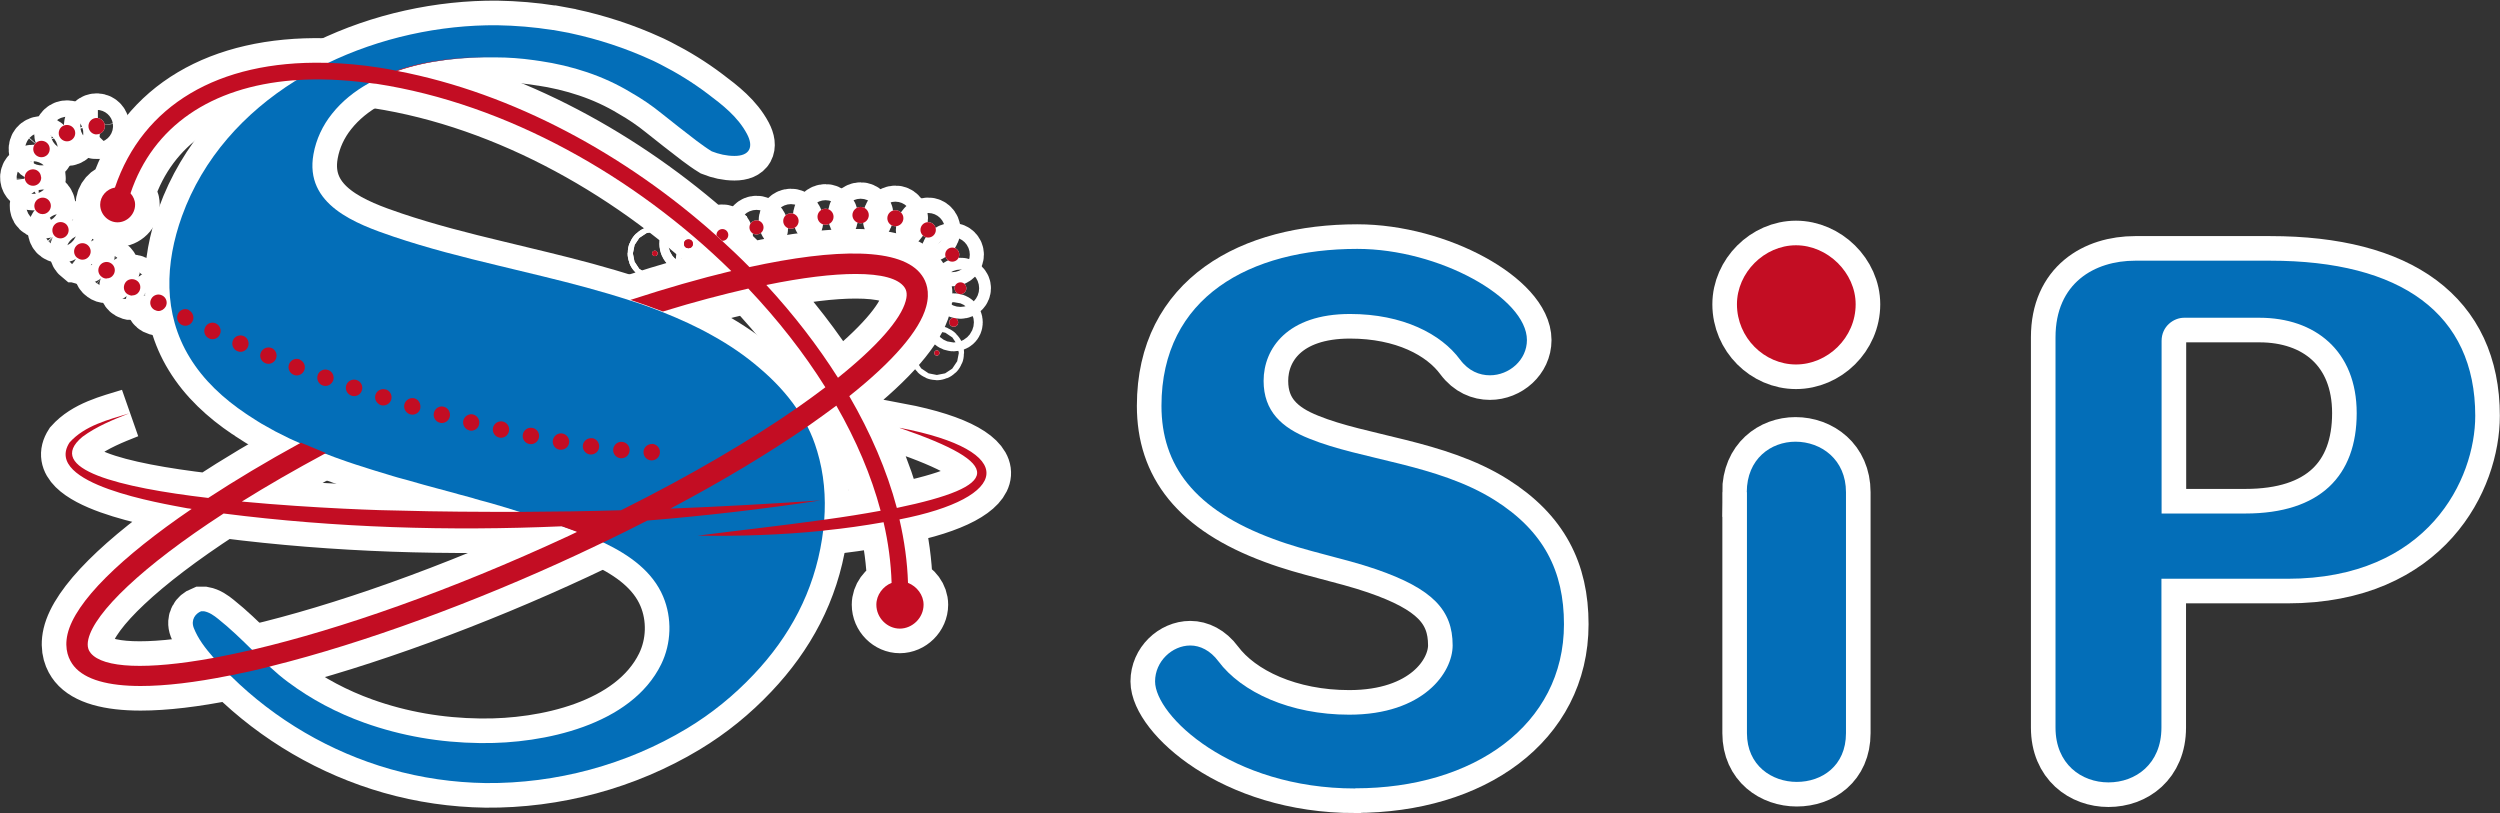 <?xml version="1.0" encoding="UTF-8"?>
<svg id="_レイヤー_1" data-name="レイヤー 1" xmlns="http://www.w3.org/2000/svg" width="152.48px" height="49.59px" viewBox="0 0 152.48 49.59">
  <rect x="0" y="0" width="152.48" height="49.59" fill="#333333" stroke="none"/>
  <defs>
    <style>
      .cls-1 {
        fill: #036eb8;
      }

      .cls-2 {
        fill: #c30d23;
      }

      .cls-3 {
        fill: #fff;
        stroke: #fff;
        stroke-miterlimit: 10;
        stroke-width: 3px;
      }
    </style>
  </defs>
  <g>
    <g>
      <path class="cls-3" d="m82.65,48.09c-7.57,0-12.2-4.45-12.2-6.53,0-1.22,1.04-2.19,2.15-2.19.59,0,1.22.3,1.71.96,1.41,1.89,4.38,3.26,7.98,3.26,4.52,0,6.31-2.56,6.31-4.23,0-2.15-1.22-3.45-4.67-4.64-2.04-.7-4.23-1.08-6.27-1.85-4.82-1.78-6.82-4.49-6.82-8.12,0-6.64,5.42-9.57,11.94-9.57,5.01,0,10.35,3,10.35,5.56,0,1.22-1.08,2.15-2.26,2.15-.63,0-1.3-.26-1.82-.96-1.15-1.56-3.49-2.78-6.71-2.78-3.82,0-5.27,2.11-5.27,4.08,0,1.85,1.11,2.86,2.78,3.52,3.19,1.3,7.83,1.56,11.31,3.75,3,1.89,4.23,4.34,4.23,7.57,0,6.16-5.53,10.01-12.72,10.01Z"/>
      <path class="cls-3" d="m106.54,30.02c0-2.04,1.48-3.08,2.97-3.08,1.56,0,3.08,1.08,3.08,3.08v14.7c0,2-1.48,2.97-3,2.97s-3.04-1-3.04-2.97v-14.7Z"/>
      <path class="cls-3" d="m131.83,35.29v9.09c0,2.23-1.59,3.34-3.23,3.34s-3.23-1.11-3.23-3.34v-23.81c0-3.3,2.37-4.67,4.86-4.67h8.24c7.97,0,12.5,3.23,12.5,9.46,0,3.86-2.86,9.94-11.46,9.94h-7.68Zm5.12-3.97c4.56,0,6.79-2.3,6.79-6.12s-2.56-5.82-5.93-5.82h-4.6c-.63,0-1.37.52-1.37,1.41v10.53h5.12Z"/>
      <path class="cls-3" d="m105.94,18.56c0-1.93,1.67-3.6,3.6-3.6s3.64,1.67,3.64,3.6c0,2.04-1.71,3.67-3.64,3.67s-3.6-1.63-3.6-3.67Z"/>
    </g>
    <g>
      <path class="cls-3" d="m49.83,27.48c-.15-.51-.34-.99-.57-1.44-.19-.39-.42-.76-.66-1.11-.62-.91-1.39-1.73-2.25-2.46-.89-.77-1.86-1.43-2.89-2-.97-.55-1.99-1.01-3.04-1.43-.65-.26-1.31-.5-1.98-.71-1.78-.58-3.59-1.05-5.35-1.48-.91-.22-1.82-.44-2.73-.66-2.13-.51-4.26-1.05-6.34-1.75-2.33-.79-5.46-1.95-4.9-5.04.16-.9.56-1.75,1.13-2.46.61-.77,1.37-1.37,2.22-1.85.53-.3,1.09-.55,1.67-.75,1.91-.66,4.05-.86,5.95-.84,0,0,.02,0,.02,0,.04,0,.08,0,.12,0,.78,0,1.57.06,2.35.17.12.02.23.03.34.05,0,0,0,0,.01,0,1.96.29,3.87.9,5.55,1.92.65.37,1.27.79,1.85,1.26.61.49,1.53,1.21,2.16,1.69.31.23.61.45.92.64.43.17.9.28,1.39.28.91,0,1.19-.53.76-1.34-.56-1.05-1.49-1.77-2.41-2.46-.9-.68-1.86-1.27-2.86-1.78-.09-.04-.18-.09-.26-.13-.11-.06-.23-.11-.34-.16-1.55-.71-3.21-1.25-4.88-1.61-.03,0-.05-.01-.08-.02-.16-.03-.33-.06-.49-.09-.16-.03-.33-.06-.49-.09-.02,0-.03,0-.05,0-1.12-.18-2.25-.27-3.37-.29-3.5-.03-7.17.76-10.41,2.34-.66.32-1.3.68-1.92,1.06-3.1,1.94-5.62,4.7-6.9,8.24-1.03,2.86-1.17,5.94.47,8.62.85,1.4,2.07,2.52,3.44,3.44.04.03.08.06.12.08.19.12.37.24.56.36.09.05.17.11.26.16.28.16.56.32.84.47.29.15.59.3.88.44.1.05.19.09.29.13.13.06.26.12.38.17.08.03.15.07.23.1.11.05.22.1.34.14.19.08.39.16.58.24.11.05.23.09.34.14.01,0,.02,0,.04.01.19.07.38.15.58.22.1.04.21.08.31.11.27.1.54.19.81.28.04.01.08.03.12.04.31.1.62.2.94.3.1.03.19.06.29.09.22.07.44.13.66.2.12.04.24.07.36.11.2.06.4.12.6.17.12.03.24.07.37.1.21.06.42.12.63.18.11.03.21.06.32.09.26.07.51.14.77.21.36.1.72.19,1.08.29.08.02.16.04.24.07.24.06.47.13.71.19.11.03.23.06.34.1.21.06.41.12.62.17.12.03.24.07.36.1.62.18,1.23.36,1.84.56.34.11.68.22,1.02.34.48.17,1,.34,1.53.52.29.1.58.21.87.31.54.2,1.07.42,1.59.67,1.57.75,2.98,1.76,3.62,3.29.55,1.31.5,2.85-.12,4.12-1.83,3.74-7.2,4.85-10.93,4.81-.01,0-.02,0-.03,0-.04,0-.07,0-.11,0-2.42-.03-4.77-.43-7.04-1.24-1.67-.6-3.23-1.42-4.65-2.48-.38-.28-.74-.59-1.09-.91-.37-.34-.73-.69-1.09-1.04-.67-.66-1.34-1.31-2.08-1.9-.26-.21-.54-.41-.87-.47-.05,0-.11,0-.17,0-.35.14-.64.52-.45,1.02.26.66.7,1.23,1.16,1.76.03.03.05.06.08.09.33.37.67.74,1.03,1.09,2.7,2.66,6.07,4.63,9.72,5.67,1.89.54,3.85.82,5.81.85,4.29.04,8.59-1.11,12.28-3.33,1.51-.91,2.86-2.01,4.06-3.28,2.21-2.33,3.68-5.06,4.18-8.29.02-.15.04-.3.06-.44.03-.22.05-.45.07-.67.11-1.44-.01-2.85-.43-4.25Zm.11,3.09h0s.09-.02.13-.02c-.04,0-.08.01-.13.02Z"/>
      <g>
        <path class="cls-3" d="m39.94,15.61c.09,0,.16-.07.16-.16s-.07-.16-.16-.16-.16.07-.16.16.07.16.16.16Z"/>
        <circle class="cls-3" cx="41.99" cy="14.87" r=".27"/>
        <path class="cls-3" d="m44.06,14.69c.2,0,.36-.16.36-.36s-.16-.36-.36-.36-.36.16-.36.36c0,.02,0,.03.01.05.11.1.22.2.33.3,0,0,.01,0,.02,0Z"/>
        <path class="cls-3" d="m45.71,13.87c0,.24.19.43.43.43s.43-.19.43-.43-.19-.43-.43-.43-.43.19-.43.43Z"/>
        <path class="cls-3" d="m48.24,13.95c.26,0,.47-.21.47-.47s-.21-.47-.47-.47-.47.21-.47.47.21.47.47.47Z"/>
        <path class="cls-3" d="m50.35,13.71c.27,0,.49-.22.49-.49s-.22-.49-.49-.49-.49.22-.49.49.22.49.49.49Z"/>
        <path class="cls-3" d="m52.49,13.62c.28,0,.5-.23.5-.5s-.23-.5-.5-.5-.5.23-.5.5.23.5.5.5Z"/>
        <path class="cls-3" d="m54.61,13.8c.27,0,.49-.22.49-.49s-.22-.49-.49-.49-.49.22-.49.49.22.49.49.49Z"/>
        <path class="cls-3" d="m56.61,14.49c.26,0,.47-.21.47-.47s-.21-.47-.47-.47-.47.21-.47.47.21.47.47.47Z"/>
        <path class="cls-3" d="m58.08,15.96c.24,0,.43-.19.43-.43s-.19-.43-.43-.43-.43.19-.43.43.19.43.43.43Z"/>
        <path class="cls-3" d="m58.22,17.58c0,.2.16.36.36.36s.36-.16.36-.36-.16-.36-.36-.36-.36.16-.36.36Z"/>
        <circle class="cls-3" cx="58.17" cy="19.66" r=".27"/>
        <path class="cls-3" d="m56.98,21.53c0,.09.07.16.16.16s.16-.07.16-.16-.07-.16-.16-.16-.16.07-.16.16Z"/>
      </g>
      <g>
        <path class="cls-3" d="m8.06,18.02c.17,0,.33-.08.42-.23.15-.24.08-.55-.16-.69s-.55-.08-.69.16-.08.55.16.69c.09.05.18.08.27.08Z"/>
        <path class="cls-3" d="m9.66,18.97c.18,0,.34-.1.44-.26.14-.24.05-.55-.19-.68-.24-.14-.55-.05-.68.19-.14.24-.05.55.19.68h0c.08.04.17.07.25.07Z"/>
        <path class="cls-3" d="m4.07,13.71c-.19-.21-.51-.22-.71-.04-.21.19-.22.51-.04.71.1.11.24.16.37.16.12,0,.24-.05.33-.13.21-.19.22-.5.04-.71Z"/>
        <path class="cls-3" d="m4.09,8.62c.06,0,.12-.01.17-.03.26-.1.39-.38.3-.64-.1-.26-.38-.39-.65-.3-.26.09-.39.38-.3.64.08.2.27.33.47.33Z"/>
        <path class="cls-3" d="m2.53,9.59c.14,0,.28-.06.38-.17.18-.21.16-.53-.05-.71-.21-.18-.53-.16-.71.05-.18.21-.16.53.05.71.1.08.21.12.33.12Z"/>
        <path class="cls-3" d="m5.9,8.19s.05,0,.07,0c.27-.04.46-.29.42-.57-.04-.27-.29-.46-.57-.42-.27.04-.46.29-.42.57.04.25.25.43.49.43Z"/>
        <path class="cls-3" d="m2.35,12.12c-.24.14-.33.44-.19.69.1.16.26.25.44.25.08,0,.17-.02.25-.07.24-.14.32-.44.19-.68s-.44-.33-.68-.19Z"/>
        <path class="cls-3" d="m2.5,10.78c-.02-.28-.27-.48-.54-.45-.28.03-.48.27-.45.54.02.26.24.46.5.46.02,0,.03,0,.05,0,.28-.03.48-.27.45-.54Z"/>
        <path class="cls-3" d="m6.51,16.98c.16,0,.31-.07.4-.21.16-.22.11-.54-.12-.7-.22-.16-.54-.11-.7.12-.16.23-.11.54.12.7.09.07.19.1.29.1Z"/>
        <path class="cls-3" d="m4.71,15.72c.1.08.21.12.32.12.14,0,.28-.06.38-.18.18-.21.16-.52-.06-.71-.21-.18-.53-.15-.71.06-.18.21-.16.53.06.71Z"/>
      </g>
      <g>
        <path class="cls-3" d="m11.53,18.91c-.24-.13-.55-.03-.67.22-.13.25-.03.55.21.68.08.04.15.06.23.06.18,0,.35-.1.44-.27.13-.24.03-.55-.22-.68Z"/>
        <path class="cls-3" d="m37.95,26.95c-.27-.03-.52.17-.55.45-.03.27.17.52.45.55.02,0,.03,0,.05,0,.26,0,.47-.19.5-.45.03-.27-.17-.52-.45-.55Z"/>
        <path class="cls-3" d="m13.18,19.73c-.25-.12-.55-.02-.67.24-.12.25-.02.55.24.67.07.04.14.05.21.05.19,0,.37-.11.45-.29.12-.25.01-.55-.24-.67Z"/>
        <path class="cls-3" d="m18.28,21.92c-.26-.1-.55.03-.65.29-.1.26.03.55.28.65.06.03.12.04.18.04.2,0,.39-.12.47-.32.1-.26-.03-.55-.29-.65Z"/>
        <path class="cls-3" d="m16.57,21.23c-.26-.11-.55.02-.66.27-.11.25.02.55.27.65.06.03.13.04.19.04.2,0,.38-.12.46-.31.11-.26-.02-.55-.27-.66Z"/>
        <path class="cls-3" d="m36.12,26.73c-.27-.04-.53.15-.57.42-.04.28.16.53.43.57.02,0,.05,0,.07,0,.24,0,.46-.18.49-.43.04-.28-.16-.53-.43-.57Z"/>
        <path class="cls-3" d="m14.87,20.5c-.25-.11-.55,0-.66.25-.11.25,0,.55.25.66.07.03.14.05.2.05.19,0,.38-.11.46-.3.11-.25,0-.55-.25-.66Z"/>
        <path class="cls-3" d="m39.78,27.08c-.28-.01-.52.2-.53.47-.02.28.2.52.47.53,0,0,.02,0,.03,0,.26,0,.49-.21.5-.48.02-.27-.2-.51-.47-.53Z"/>
        <path class="cls-3" d="m27.08,24.81c-.26-.08-.54.08-.61.35-.08.27.08.55.35.62.05.02.09.02.13.02.22,0,.42-.15.48-.37.07-.27-.09-.55-.35-.62Z"/>
        <path class="cls-3" d="m20.02,22.57c-.26-.1-.55.04-.64.3-.09.26.04.55.3.64.06.02.11.03.17.03.2,0,.39-.13.47-.33.09-.26-.04-.55-.3-.64Z"/>
        <path class="cls-3" d="m23.53,23.76c-.26-.09-.55.06-.63.32-.06.19,0,.39.15.52.05.05.11.09.18.11.05.02.1.02.15.02.21,0,.41-.14.48-.35.02-.06.02-.13.02-.19-.02-.2-.15-.38-.35-.44Z"/>
        <path class="cls-3" d="m28.87,25.28c-.27-.07-.54.1-.61.36-.07.27.1.54.36.61.04.01.08.02.12.02.22,0,.43-.15.48-.38.07-.27-.1-.54-.36-.61Z"/>
        <path class="cls-3" d="m30.67,25.71c-.27-.06-.54.11-.6.38-.06.27.11.54.38.6.04,0,.08.01.11.01.23,0,.43-.16.48-.39.07-.27-.11-.54-.37-.6Z"/>
        <path class="cls-3" d="m34.3,26.44c-.27-.05-.53.14-.58.41-.05.27.14.54.41.58.03,0,.06,0,.09,0,.24,0,.45-.17.49-.41.05-.27-.14-.53-.41-.58Z"/>
        <path class="cls-3" d="m32.48,26.1c-.27-.06-.54.12-.59.39-.06.27.12.54.39.59.03,0,.07.01.1.01.24,0,.44-.17.49-.4.06-.27-.12-.54-.39-.59Z"/>
        <path class="cls-3" d="m25.3,24.3c-.27-.08-.55.08-.63.34-.06.2.01.4.16.53.05.04.11.08.18.1.05.01.1.02.14.02.22,0,.42-.14.48-.36.01-.05.01-.09.01-.14,0-.22-.13-.42-.35-.49Z"/>
      </g>
      <g>
        <circle class="cls-3" cx="41.99" cy="14.87" r=".27"/>
        <path class="cls-3" d="m40.1,15.46c0-.09-.07-.16-.16-.16s-.16.07-.16.16.07.16.16.16.16-.07.16-.16Z"/>
        <path class="cls-3" d="m21.6,24.16c.21,0,.4-.13.47-.34.09-.26-.05-.55-.31-.64-.26-.09-.55.05-.64.31-.09.26.05.55.31.64.05.02.11.03.16.03Z"/>
        <path class="cls-3" d="m54.9,26.11c6.4,2.2,6.19,3.54-.2,4.87-.61-2.29-1.6-4.58-2.9-6.82,2.63-2.09,4.29-3.98,4.69-5.46.25-.91,0-1.54-.26-1.9-1.2-1.72-5.25-1.66-10.52-.51-.54-.55-1.1-1.08-1.68-1.61-.11-.1-.22-.2-.33-.3-5.51-4.93-12.4-8.7-19.46-10.05,1.89-.66,4-.86,5.89-.86,0,0-.02,0-.02,0-1.9-.02-4.04.18-5.95.84-.35-.07-.7-.14-1.06-.19-1.09-.17-2.15-.26-3.16-.29-.05,0-.09,0-.14,0-6.48-.14-11.09,2.58-12.79,7.61-.5.08-.9.53-.9,1.04,0,.6.49,1.08,1.06,1.08s1.07-.48,1.07-1.08c0-.26-.11-.5-.28-.69,1.37-4.09,4.91-6.49,9.91-6.89.05,0,.11,0,.16-.01,1.38-.1,2.87-.04,4.46.17.04,0,.08,0,.11.01.12.02.23.03.35.04,7.96,1.22,15.79,5.66,21.65,11.42-1.91.46-3.96,1.05-6.08,1.74-.01,0-.02,0-.03-.01.01,0,.02,0,.03.01-.02,0-.05.02-.07.02.67.22,1.33.46,1.98.71.02,0,.05-.02.07-.02h0c1.85-.57,3.57-1.02,5.14-1.38,1.8,1.9,3.39,3.93,4.7,6.02-.52.39-1.07.8-1.66,1.21-.03.02-.06.04-.1.07-2.77,1.92-6.36,4.05-10.7,6.22-2.02.06-4.04.09-6.06.1-.05,0-.09,0-.14,0-2.45,0-4.9-.01-7.35-.08-.77,0-5.13-.13-9.58-.55,1.52-.95,3.22-1.93,5.08-2.93.02-.01.04-.02.06-.03,0,0,0,0,0,0-.01,0-.02,0-.04-.01-.11-.04-.23-.09-.34-.14-.2-.08-.39-.16-.58-.24-.11-.05-.22-.1-.34-.14-.08-.03-.15-.07-.23-.1,0,0,0,0,0,0-.02.01-.04.02-.06.03-2.05,1.12-3.93,2.25-5.6,3.34-5.37-.63-10.05-1.76-7.67-3.73.85-.63,1.86-1.04,2.85-1.43-1.27.39-2.71.74-3.64,1.78-1.64,2.54,5.62,3.71,7.18,4.01.09.01.18.02.27.04-4.33,2.95-7.11,5.67-7.57,7.63-.22.95.09,1.59.39,1.96.68.83,2.11,1.21,4.07,1.21,1.51,0,3.34-.22,5.38-.63.04,0,.08-.02.12-.02.77-.15,1.57-.33,2.39-.54.04,0,.07-.02.11-.03,5.62-1.4,12.4-3.89,18.67-6.81.51-.24,1.02-.48,1.52-.72.02-.01.05-.02.07-.03.9-.43,1.78-.87,2.64-1.31,3.54-.29,7.07-.7,10.57-1.23-3.05.21-6.11.38-9.16.5,3.19-1.69,6.01-3.39,8.36-5.01.03-.02.07-.05.1-.07.58-.41,1.14-.81,1.66-1.2,1.21,2.11,2.13,4.26,2.7,6.41-1.03.19-2.15.37-3.32.53-.05,0-.09.01-.14.02-2.64.37-5.46.68-7.7.97,2.55.04,5.1-.04,7.63-.3.05,0,.09-.01.14-.02,1.19-.12,2.38-.29,3.57-.5.29,1.24.45,2.48.49,3.7-.53.21-.93.74-.93,1.33,0,.81.67,1.46,1.43,1.46s1.45-.65,1.45-1.46c0-.59-.41-1.12-.95-1.33-.04-1.28-.22-2.57-.52-3.87,6.77-1.32,7.37-4.18.01-5.59Zm-20.18,6.56c-7.32,3.4-14.03,5.71-19.19,6.93-.05.01-.09.02-.14.03-.82.19-1.59.35-2.32.49-.04,0-.08.01-.12.02-3.97.72-6.66.62-7.42-.31-.11-.14-.25-.37-.14-.85.39-1.63,3.26-4.42,8.25-7.66,6.83.87,13.74,1.08,20.63.78.31.11.62.22.93.34-.16.08-.32.15-.48.23Zm12.03-15.29c2.19-.45,4.03-.67,5.44-.67,1.57,0,2.6.27,2.98.82.05.08.22.31.07.83-.3,1.11-1.71,2.74-4.13,4.68-1.24-1.96-2.71-3.86-4.37-5.66Z"/>
      </g>
    </g>
  </g>
  <g>
    <g>
      <path class="cls-1" d="m82.65,48.09c-7.57,0-12.2-4.45-12.2-6.53,0-1.22,1.04-2.19,2.15-2.19.59,0,1.22.3,1.71.96,1.41,1.89,4.38,3.26,7.98,3.26,4.52,0,6.31-2.56,6.31-4.23,0-2.15-1.22-3.45-4.67-4.64-2.04-.7-4.23-1.08-6.27-1.85-4.82-1.78-6.82-4.49-6.82-8.12,0-6.64,5.42-9.57,11.94-9.57,5.01,0,10.35,3,10.35,5.56,0,1.22-1.08,2.15-2.26,2.15-.63,0-1.3-.26-1.82-.96-1.15-1.56-3.49-2.78-6.71-2.78-3.82,0-5.27,2.11-5.27,4.08,0,1.85,1.11,2.86,2.78,3.52,3.19,1.3,7.83,1.56,11.31,3.75,3,1.89,4.23,4.34,4.23,7.57,0,6.16-5.53,10.01-12.72,10.01Z"/>
      <path class="cls-1" d="m106.54,30.02c0-2.04,1.48-3.08,2.97-3.08,1.56,0,3.08,1.08,3.08,3.08v14.7c0,2-1.48,2.97-3,2.97s-3.04-1-3.04-2.97v-14.7Z"/>
      <path class="cls-1" d="m131.83,35.29v9.09c0,2.23-1.59,3.34-3.23,3.34s-3.23-1.11-3.23-3.34v-23.81c0-3.3,2.37-4.67,4.86-4.67h8.24c7.97,0,12.5,3.23,12.5,9.46,0,3.86-2.86,9.94-11.46,9.94h-7.68Zm5.12-3.97c4.56,0,6.79-2.3,6.79-6.12s-2.56-5.82-5.93-5.82h-4.6c-.63,0-1.37.52-1.37,1.41v10.53h5.12Z"/>
      <path class="cls-2" d="m105.94,18.56c0-1.93,1.67-3.6,3.6-3.6s3.64,1.67,3.64,3.6c0,2.04-1.71,3.67-3.64,3.67s-3.6-1.63-3.6-3.67Z"/>
    </g>
    <g>
      <path class="cls-1" d="m49.83,27.48c-.15-.51-.34-.99-.57-1.44-.19-.39-.42-.76-.66-1.11-.62-.91-1.39-1.73-2.25-2.46-.89-.77-1.86-1.43-2.89-2-.97-.55-1.99-1.01-3.04-1.43-.65-.26-1.31-.5-1.98-.71-1.78-.58-3.59-1.05-5.35-1.48-.91-.22-1.82-.44-2.73-.66-2.13-.51-4.26-1.05-6.34-1.75-2.33-.79-5.46-1.95-4.9-5.04.16-.9.56-1.75,1.13-2.46.61-.77,1.37-1.37,2.22-1.85.53-.3,1.09-.55,1.67-.75,1.91-.66,4.05-.86,5.95-.84,0,0,.02,0,.02,0,.04,0,.08,0,.12,0,.78,0,1.57.06,2.35.17.12.02.23.03.34.05,0,0,0,0,.01,0,1.96.29,3.87.9,5.55,1.92.65.37,1.27.79,1.85,1.26.61.49,1.53,1.21,2.16,1.69.31.23.61.45.92.64.43.17.9.28,1.39.28.91,0,1.19-.53.76-1.34-.56-1.05-1.49-1.77-2.41-2.46-.9-.68-1.86-1.27-2.86-1.78-.09-.04-.18-.09-.26-.13-.11-.06-.23-.11-.34-.16-1.55-.71-3.21-1.25-4.88-1.61-.03,0-.05-.01-.08-.02-.16-.03-.33-.06-.49-.09-.16-.03-.33-.06-.49-.09-.02,0-.03,0-.05,0-1.12-.18-2.25-.27-3.37-.29-3.5-.03-7.17.76-10.41,2.34-.66.32-1.3.68-1.92,1.06-3.1,1.94-5.62,4.7-6.9,8.24-1.03,2.86-1.17,5.94.47,8.62.85,1.4,2.07,2.52,3.44,3.44.04.03.08.06.12.08.19.12.37.24.56.36.09.05.17.11.26.16.28.16.56.32.84.47.29.15.59.3.88.44.1.05.19.09.29.13.13.06.26.12.38.17.08.03.15.07.23.1.11.05.22.1.34.14.19.08.39.16.58.24.11.05.23.09.34.14.01,0,.02,0,.04.01.19.07.38.15.58.22.1.04.21.08.31.11.27.1.54.19.81.28.04.01.08.03.12.04.31.1.62.2.94.3.1.03.19.06.29.09.22.07.44.13.66.2.12.04.24.07.36.11.2.06.4.12.6.17.12.03.24.07.37.1.21.06.42.12.63.18.11.03.21.06.32.09.26.07.51.14.77.21.36.1.72.19,1.08.29.08.02.16.04.24.07.24.06.47.13.71.19.11.03.23.06.34.1.21.06.41.12.62.17.12.03.24.07.36.1.62.18,1.23.36,1.84.56.34.11.68.22,1.02.34.48.17,1,.34,1.53.52.29.1.58.21.87.31.54.2,1.07.42,1.59.67,1.57.75,2.98,1.76,3.62,3.29.55,1.31.5,2.85-.12,4.12-1.83,3.74-7.2,4.85-10.93,4.81-.01,0-.02,0-.03,0-.04,0-.07,0-.11,0-2.42-.03-4.77-.43-7.04-1.24-1.67-.6-3.23-1.42-4.65-2.48-.38-.28-.74-.59-1.09-.91-.37-.34-.73-.69-1.09-1.04-.67-.66-1.34-1.31-2.08-1.9-.26-.21-.54-.41-.87-.47-.05,0-.11,0-.17,0-.35.14-.64.52-.45,1.02.26.66.7,1.23,1.16,1.76.03.03.05.06.08.09.33.37.67.74,1.03,1.09,2.7,2.66,6.07,4.63,9.72,5.67,1.89.54,3.85.82,5.81.85,4.29.04,8.59-1.11,12.28-3.33,1.51-.91,2.86-2.01,4.06-3.28,2.21-2.33,3.68-5.06,4.18-8.29.02-.15.04-.3.06-.44.03-.22.05-.45.07-.67.11-1.44-.01-2.85-.43-4.25Zm.11,3.09h0s.09-.02.13-.02c-.04,0-.08.01-.13.02Z"/>
      <g>
        <path class="cls-2" d="m39.94,15.61c.09,0,.16-.07.16-.16s-.07-.16-.16-.16-.16.07-.16.16.07.16.16.16Z"/>
        <circle class="cls-2" cx="41.99" cy="14.87" r=".27"/>
        <path class="cls-2" d="m44.06,14.69c.2,0,.36-.16.36-.36s-.16-.36-.36-.36-.36.16-.36.36c0,.02,0,.03.01.05.11.1.22.2.33.3,0,0,.01,0,.02,0Z"/>
        <path class="cls-2" d="m45.71,13.87c0,.24.19.43.43.43s.43-.19.43-.43-.19-.43-.43-.43-.43.19-.43.43Z"/>
        <path class="cls-2" d="m48.24,13.95c.26,0,.47-.21.47-.47s-.21-.47-.47-.47-.47.21-.47.47.21.47.47.47Z"/>
        <path class="cls-2" d="m50.35,13.71c.27,0,.49-.22.49-.49s-.22-.49-.49-.49-.49.22-.49.49.22.49.49.49Z"/>
        <path class="cls-2" d="m52.49,13.62c.28,0,.5-.23.5-.5s-.23-.5-.5-.5-.5.23-.5.5.23.5.5.5Z"/>
        <path class="cls-2" d="m54.61,13.8c.27,0,.49-.22.49-.49s-.22-.49-.49-.49-.49.22-.49.49.22.49.49.49Z"/>
        <path class="cls-2" d="m56.61,14.49c.26,0,.47-.21.47-.47s-.21-.47-.47-.47-.47.21-.47.47.21.47.47.47Z"/>
        <path class="cls-2" d="m58.08,15.96c.24,0,.43-.19.43-.43s-.19-.43-.43-.43-.43.19-.43.43.19.43.43.43Z"/>
        <path class="cls-2" d="m58.22,17.58c0,.2.16.36.36.36s.36-.16.36-.36-.16-.36-.36-.36-.36.16-.36.36Z"/>
        <circle class="cls-2" cx="58.17" cy="19.66" r=".27"/>
        <path class="cls-2" d="m56.98,21.53c0,.09.07.16.16.16s.16-.07.16-.16-.07-.16-.16-.16-.16.07-.16.16Z"/>
      </g>
      <g>
        <path class="cls-2" d="m8.06,18.02c.17,0,.33-.08.42-.23.15-.24.08-.55-.16-.69s-.55-.08-.69.16-.08.55.16.69c.09.05.18.08.27.08Z"/>
        <path class="cls-2" d="m9.66,18.97c.18,0,.34-.1.44-.26.14-.24.05-.55-.19-.68-.24-.14-.55-.05-.68.19-.14.24-.05.55.19.68h0c.08.04.17.07.25.07Z"/>
        <path class="cls-2" d="m4.07,13.71c-.19-.21-.51-.22-.71-.04-.21.19-.22.51-.04.71.1.11.24.16.37.16.12,0,.24-.05.33-.13.21-.19.22-.5.04-.71Z"/>
        <path class="cls-2" d="m4.09,8.62c.06,0,.12-.01.17-.03.26-.1.39-.38.3-.64-.1-.26-.38-.39-.65-.3-.26.09-.39.38-.3.64.08.2.27.33.47.33Z"/>
        <path class="cls-2" d="m2.53,9.59c.14,0,.28-.06.38-.17.18-.21.16-.53-.05-.71-.21-.18-.53-.16-.71.05-.18.21-.16.53.05.71.1.08.21.12.33.12Z"/>
        <path class="cls-2" d="m5.9,8.19s.05,0,.07,0c.27-.04.46-.29.42-.57-.04-.27-.29-.46-.57-.42-.27.04-.46.29-.42.57.04.25.25.43.49.43Z"/>
        <path class="cls-2" d="m2.35,12.12c-.24.14-.33.44-.19.69.1.16.26.25.44.25.08,0,.17-.02.25-.07.24-.14.32-.44.19-.68s-.44-.33-.68-.19Z"/>
        <path class="cls-2" d="m2.5,10.78c-.02-.28-.27-.48-.54-.45-.28.03-.48.27-.45.54.02.26.24.46.5.46.02,0,.03,0,.05,0,.28-.03.48-.27.45-.54Z"/>
        <path class="cls-2" d="m6.51,16.98c.16,0,.31-.07.4-.21.16-.22.11-.54-.12-.7-.22-.16-.54-.11-.7.12-.16.23-.11.54.12.7.09.07.19.1.29.1Z"/>
        <path class="cls-2" d="m4.71,15.72c.1.08.21.12.32.12.14,0,.28-.06.38-.18.18-.21.16-.52-.06-.71-.21-.18-.53-.15-.71.06-.18.21-.16.53.06.71Z"/>
      </g>
      <g>
        <path class="cls-2" d="m11.53,18.91c-.24-.13-.55-.03-.67.22-.13.25-.03.55.21.68.08.04.15.06.23.06.18,0,.35-.1.44-.27.13-.24.03-.55-.22-.68Z"/>
        <path class="cls-2" d="m37.95,26.95c-.27-.03-.52.17-.55.45-.03.27.17.52.45.55.02,0,.03,0,.05,0,.26,0,.47-.19.5-.45.03-.27-.17-.52-.45-.55Z"/>
        <path class="cls-2" d="m13.18,19.73c-.25-.12-.55-.02-.67.24-.12.25-.02.55.24.67.07.04.14.05.21.05.19,0,.37-.11.45-.29.12-.25.01-.55-.24-.67Z"/>
        <path class="cls-2" d="m18.28,21.92c-.26-.1-.55.03-.65.29-.1.26.03.55.28.65.06.03.12.04.18.04.2,0,.39-.12.47-.32.1-.26-.03-.55-.29-.65Z"/>
        <path class="cls-2" d="m16.57,21.23c-.26-.11-.55.02-.66.27-.11.25.02.55.27.65.06.03.13.04.19.04.2,0,.38-.12.46-.31.11-.26-.02-.55-.27-.66Z"/>
        <path class="cls-2" d="m36.12,26.73c-.27-.04-.53.15-.57.42-.04.28.16.53.43.57.02,0,.05,0,.07,0,.24,0,.46-.18.49-.43.04-.28-.16-.53-.43-.57Z"/>
        <path class="cls-2" d="m14.87,20.5c-.25-.11-.55,0-.66.25-.11.25,0,.55.25.66.07.03.14.05.2.05.19,0,.38-.11.46-.3.11-.25,0-.55-.25-.66Z"/>
        <path class="cls-2" d="m39.78,27.08c-.28-.01-.52.2-.53.47-.02.28.2.52.47.53,0,0,.02,0,.03,0,.26,0,.49-.21.5-.48.02-.27-.2-.51-.47-.53Z"/>
        <path class="cls-2" d="m27.08,24.81c-.26-.08-.54.08-.61.35-.08.27.08.55.35.62.05.02.09.02.13.02.22,0,.42-.15.48-.37.07-.27-.09-.55-.35-.62Z"/>
        <path class="cls-2" d="m20.02,22.57c-.26-.1-.55.04-.64.3-.09.26.04.55.3.64.06.02.11.03.17.03.2,0,.39-.13.47-.33.09-.26-.04-.55-.3-.64Z"/>
        <path class="cls-2" d="m23.53,23.76c-.26-.09-.55.06-.63.32-.06.19,0,.39.15.52.05.05.11.09.18.11.05.02.1.02.15.02.21,0,.41-.14.48-.35.02-.06.02-.13.02-.19-.02-.2-.15-.38-.35-.44Z"/>
        <path class="cls-2" d="m28.87,25.28c-.27-.07-.54.1-.61.36-.07.27.1.54.36.61.04.01.08.02.12.02.22,0,.43-.15.48-.38.07-.27-.1-.54-.36-.61Z"/>
        <path class="cls-2" d="m30.67,25.71c-.27-.06-.54.11-.6.38-.06.27.11.54.38.6.04,0,.08.01.11.01.23,0,.43-.16.48-.39.07-.27-.11-.54-.37-.6Z"/>
        <path class="cls-2" d="m34.3,26.44c-.27-.05-.53.14-.58.41-.05.27.14.54.41.58.03,0,.06,0,.09,0,.24,0,.45-.17.49-.41.05-.27-.14-.53-.41-.58Z"/>
        <path class="cls-2" d="m32.48,26.1c-.27-.06-.54.12-.59.39-.06.27.12.54.39.59.03,0,.07.01.1.01.24,0,.44-.17.49-.4.06-.27-.12-.54-.39-.59Z"/>
        <path class="cls-2" d="m25.3,24.3c-.27-.08-.55.08-.63.34-.06.2.01.4.16.53.05.04.11.08.18.1.05.01.1.02.14.02.22,0,.42-.14.48-.36.01-.05.01-.09.01-.14,0-.22-.13-.42-.35-.49Z"/>
      </g>
      <g>
        <circle class="cls-2" cx="41.99" cy="14.87" r=".27"/>
        <path class="cls-2" d="m40.1,15.46c0-.09-.07-.16-.16-.16s-.16.07-.16.16.07.16.16.16.16-.07.16-.16Z"/>
        <path class="cls-2" d="m21.6,24.16c.21,0,.4-.13.47-.34.09-.26-.05-.55-.31-.64-.26-.09-.55.05-.64.31-.09.26.05.55.31.64.05.02.11.03.16.03Z"/>
        <path class="cls-2" d="m54.9,26.11c6.4,2.2,6.19,3.54-.2,4.87-.61-2.29-1.6-4.58-2.9-6.82,2.63-2.09,4.29-3.98,4.69-5.46.25-.91,0-1.54-.26-1.9-1.2-1.72-5.25-1.66-10.52-.51-.54-.55-1.1-1.08-1.68-1.61-.11-.1-.22-.2-.33-.3-5.51-4.93-12.4-8.7-19.46-10.05,1.89-.66,4-.86,5.89-.86,0,0-.02,0-.02,0-1.9-.02-4.04.18-5.95.84-.35-.07-.7-.14-1.06-.19-1.09-.17-2.15-.26-3.16-.29-.05,0-.09,0-.14,0-6.48-.14-11.09,2.58-12.79,7.61-.5.08-.9.53-.9,1.04,0,.6.49,1.08,1.06,1.08s1.07-.48,1.07-1.08c0-.26-.11-.5-.28-.69,1.37-4.09,4.91-6.49,9.91-6.89.05,0,.11,0,.16-.01,1.38-.1,2.87-.04,4.46.17.04,0,.08,0,.11.01.12.02.23.03.35.04,7.96,1.22,15.79,5.66,21.65,11.42-1.91.46-3.96,1.05-6.08,1.74-.01,0-.02,0-.03-.01.01,0,.02,0,.03.01-.02,0-.05.02-.07.02.67.22,1.33.46,1.98.71.02,0,.05-.02.07-.02h0c1.85-.57,3.57-1.02,5.14-1.38,1.8,1.9,3.39,3.93,4.7,6.02-.52.39-1.07.8-1.66,1.21-.03.02-.06.04-.1.07-2.77,1.92-6.36,4.05-10.7,6.22-2.02.06-4.04.09-6.06.1-.05,0-.09,0-.14,0-2.45,0-4.9-.01-7.35-.08-.77,0-5.13-.13-9.58-.55,1.52-.95,3.22-1.93,5.08-2.93.02-.01.04-.02.06-.03,0,0,0,0,0,0-.01,0-.02,0-.04-.01-.11-.04-.23-.09-.34-.14-.2-.08-.39-.16-.58-.24-.11-.05-.22-.1-.34-.14-.08-.03-.15-.07-.23-.1,0,0,0,0,0,0-.02.01-.04.02-.06.03-2.05,1.12-3.93,2.25-5.6,3.34-5.37-.63-10.05-1.76-7.67-3.73.85-.63,1.86-1.04,2.85-1.43-1.27.39-2.71.74-3.64,1.78-1.64,2.54,5.62,3.71,7.18,4.01.09.01.18.02.27.04-4.33,2.95-7.11,5.67-7.57,7.63-.22.95.09,1.59.39,1.96.68.83,2.11,1.21,4.07,1.21,1.51,0,3.34-.22,5.38-.63.04,0,.08-.02.12-.02.77-.15,1.57-.33,2.39-.54.04,0,.07-.02.11-.03,5.62-1.4,12.4-3.89,18.67-6.81.51-.24,1.02-.48,1.52-.72.02-.01.05-.02.07-.03.9-.43,1.78-.87,2.64-1.31,3.54-.29,7.07-.7,10.57-1.23-3.05.21-6.11.38-9.16.5,3.19-1.69,6.01-3.39,8.36-5.01.03-.02.07-.05.1-.07.58-.41,1.14-.81,1.66-1.2,1.21,2.11,2.13,4.26,2.7,6.41-1.03.19-2.15.37-3.32.53-.05,0-.09.01-.14.02-2.64.37-5.46.68-7.7.97,2.55.04,5.1-.04,7.63-.3.05,0,.09-.01.14-.02,1.19-.12,2.38-.29,3.57-.5.29,1.24.45,2.48.49,3.7-.53.21-.93.74-.93,1.33,0,.81.67,1.46,1.43,1.46s1.45-.65,1.45-1.46c0-.59-.41-1.12-.95-1.33-.04-1.28-.22-2.57-.52-3.87,6.77-1.32,7.37-4.18.01-5.59Zm-20.18,6.56c-7.32,3.4-14.03,5.71-19.19,6.93-.05.01-.09.02-.14.03-.82.19-1.59.35-2.32.49-.04,0-.08.01-.12.02-3.97.72-6.66.62-7.42-.31-.11-.14-.25-.37-.14-.85.39-1.63,3.26-4.42,8.25-7.66,6.83.87,13.74,1.08,20.63.78.31.11.62.22.93.34-.16.08-.32.15-.48.23Zm12.03-15.29c2.19-.45,4.03-.67,5.44-.67,1.57,0,2.6.27,2.98.82.05.08.22.31.07.83-.3,1.11-1.71,2.74-4.13,4.68-1.24-1.96-2.71-3.86-4.37-5.66Z"/>
      </g>
    </g>
  </g>
</svg>